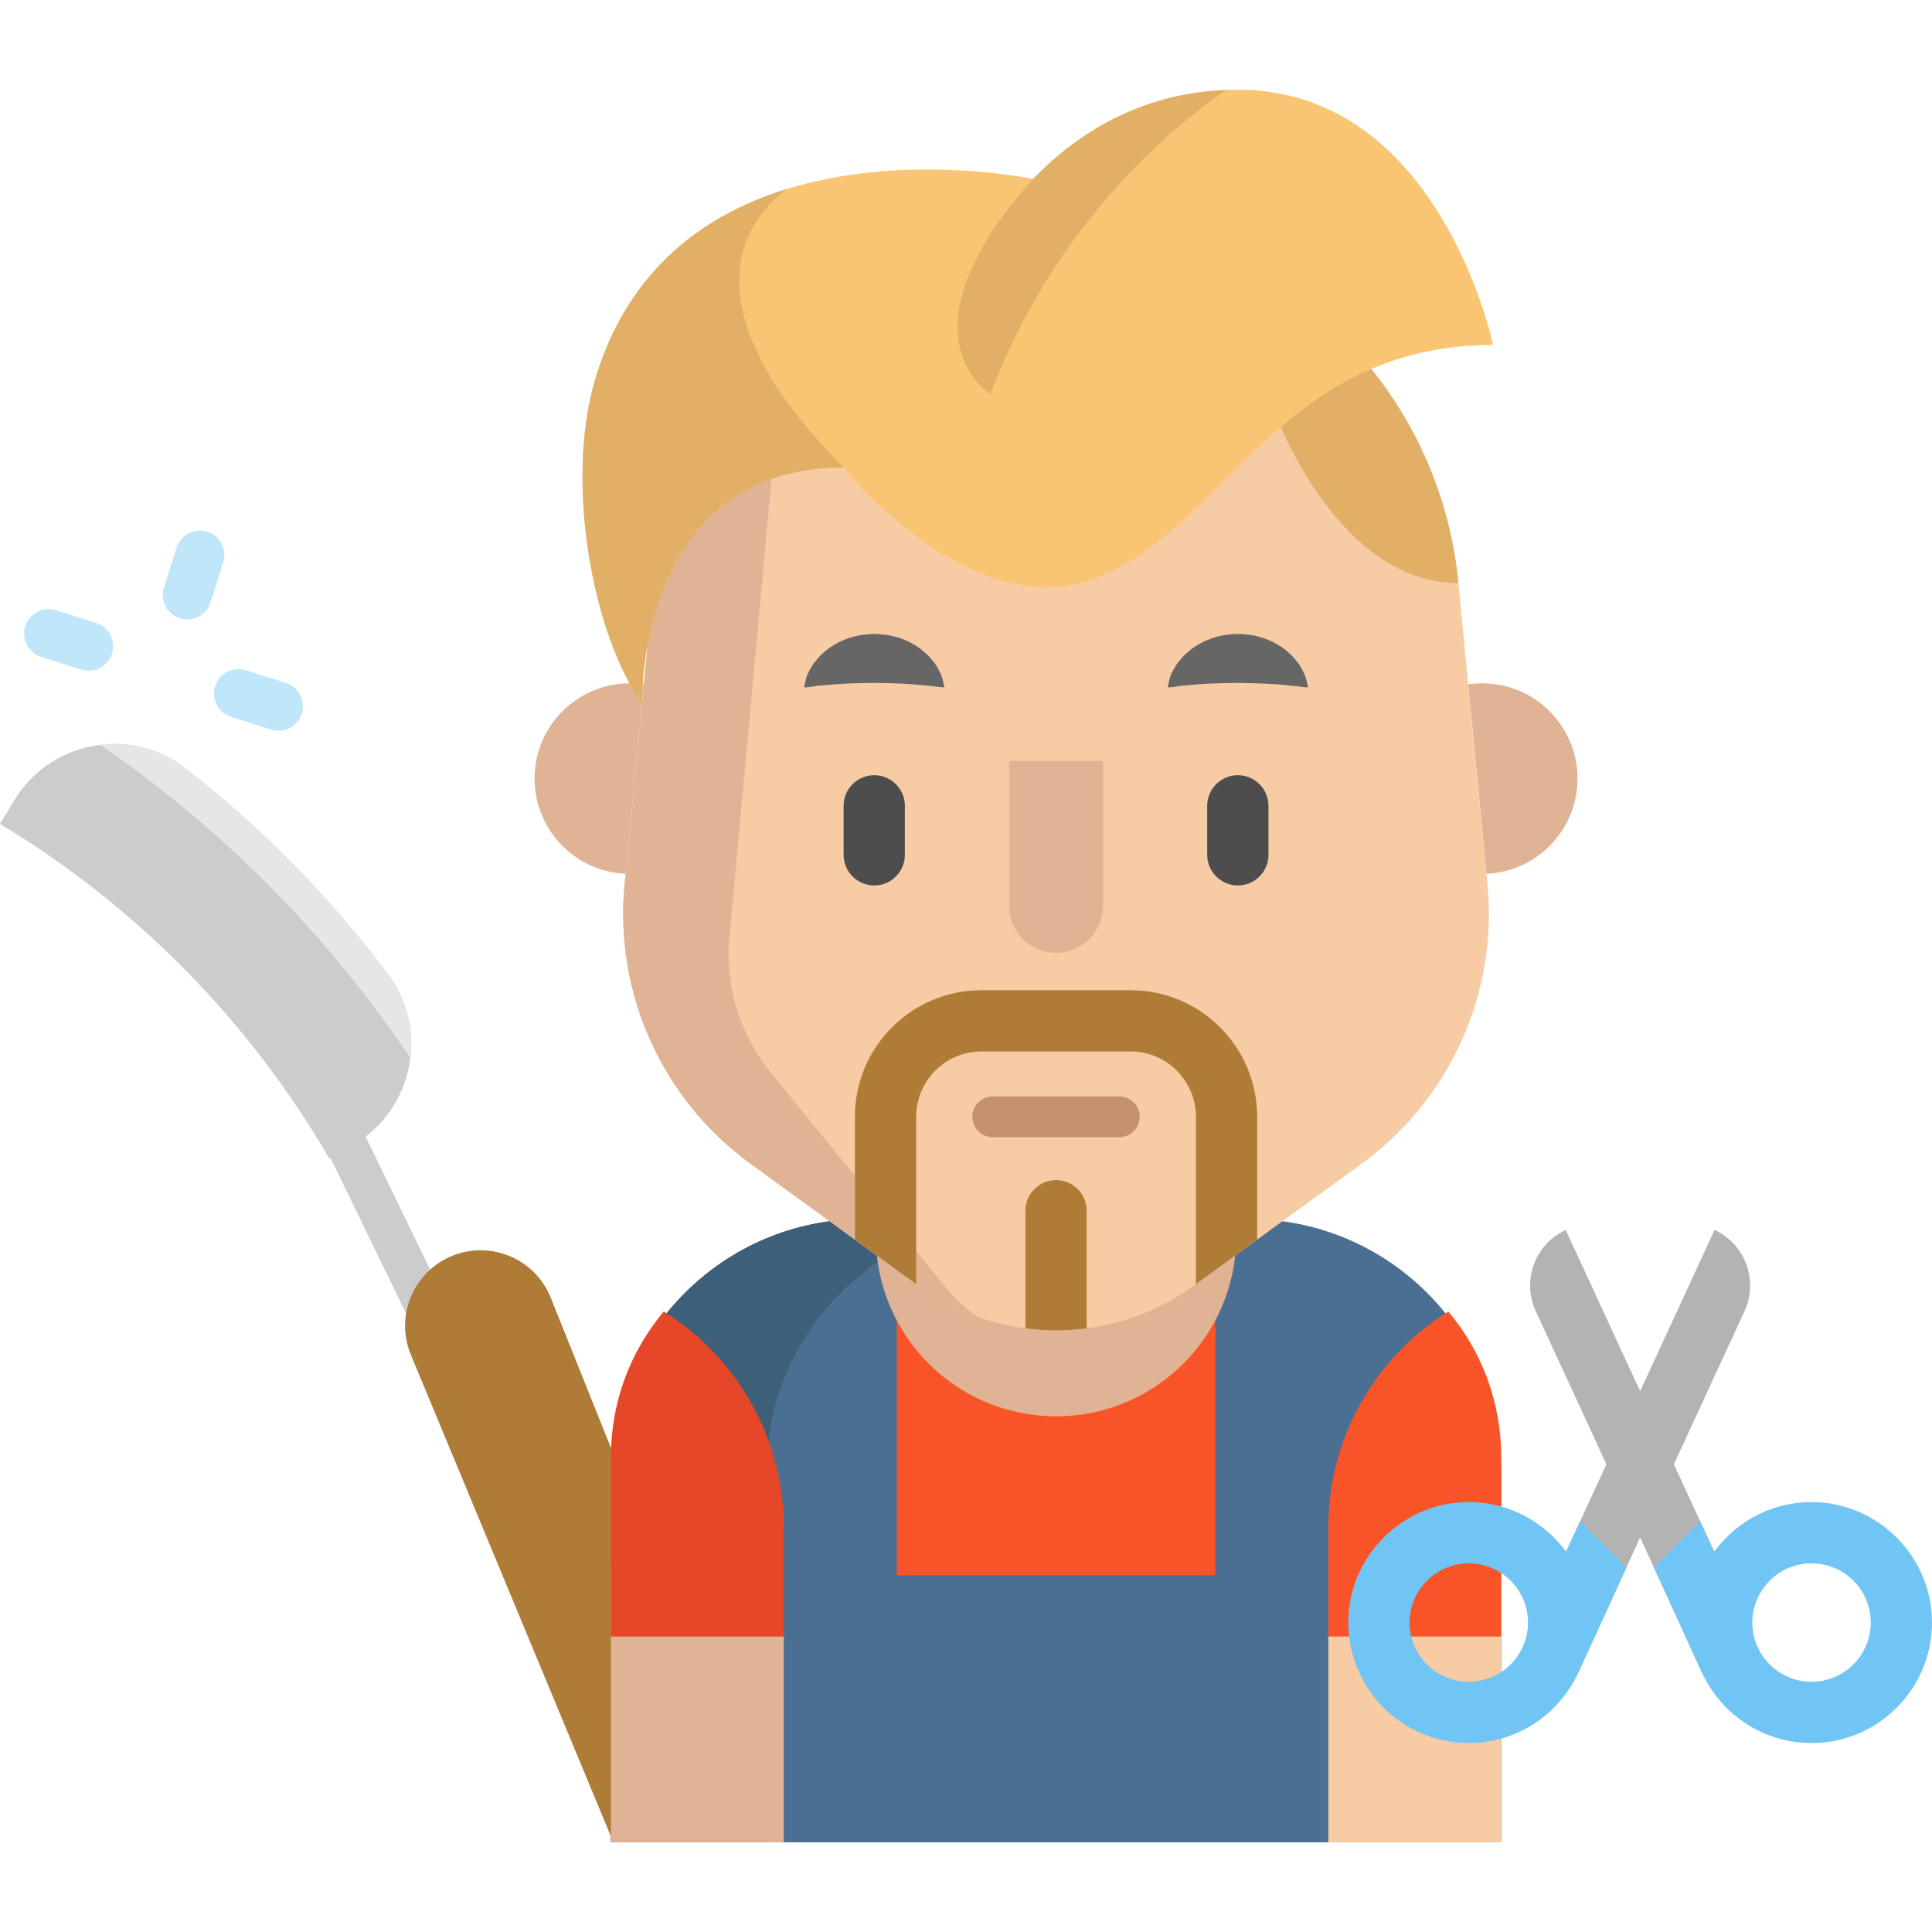 <?xml version="1.0" encoding="iso-8859-1"?>
<!-- Uploaded to: SVG Repo, www.svgrepo.com, Generator: SVG Repo Mixer Tools -->
<svg height="800px" width="800px" version="1.1" id="Layer_1" xmlns="http://www.w3.org/2000/svg" xmlns:xlink="http://www.w3.org/1999/xlink" 
	 viewBox="0 0 512 512" xml:space="preserve">
<path style="fill:#CCCCCC;" d="M117.548,361.568c-2.007,0-3.936-1.122-4.871-3.049l-33.724-69.447
	c-1.306-2.688-0.184-5.926,2.503-7.232c2.687-1.304,5.926-0.184,7.232,2.504l33.724,69.447c1.306,2.688,0.184,5.927-2.503,7.232
	C119.147,361.393,118.341,361.568,117.548,361.568z"/>
<path style="fill:#4A6F93;" d="M330.896,323.041H228.829c-36.966,0-66.934,29.967-66.934,66.934v98.249h235.934v-98.249
	C397.829,353.008,367.862,323.041,330.896,323.041z"/>
<polyline style="fill:#F95428;" points="322.072,295.942 322.072,417.459 237.656,417.459 237.656,295.942 "/>
<path style="fill:#3D5F7A;" d="M270.068,323.041h-41.241c-36.966,0-66.934,29.967-66.934,66.934v98.249h41.241v-98.249
	C203.136,353.008,233.103,323.041,270.068,323.041z"/>
<path style="fill:#AF7C38;" d="M145.865,343.677c-4.242-10.211-15.96-15.05-26.171-10.807l0,0
	c-10.211,4.242-15.05,15.96-10.807,26.171l53.569,128.952l29.894-28.325"/>
<polygon style="fill:#E0B394;" points="207.707,433.688 207.707,488.223 161.895,488.223 161.895,415.022 "/>
<polygon style="fill:#F7CBA4;" points="397.829,403.478 397.829,488.223 352.016,488.223 352.016,433.688 "/>
<path style="fill:#E54728;" d="M207.707,404.818v28.875h-45.812v-47.62c0-14.665,5.271-28.106,14.026-38.529l0.216,0.173
	C195.781,360.045,207.707,381.615,207.707,404.818z"/>
<path style="fill:#F95428;" d="M352.016,404.818v28.875h45.812v-47.62c0-14.665-5.271-28.106-14.026-38.529l-0.216,0.173
	C363.943,360.045,352.016,381.615,352.016,404.818z"/>
<g>
	<path style="fill:#E0B394;" d="M327.621,228.069v99.512c0,26.374-21.383,47.757-47.757,47.757
		c-26.381,0-47.757-21.383-47.757-47.757V215.083"/>
	<path style="fill:#E0B394;" d="M165.776,231.558c-13.42-0.595-24.102-11.667-24.102-25.228c0-13.94,11.299-25.249,25.249-25.249
		c1.255,0,2.489,0.087,3.701,0.271"/>
	<path style="fill:#E0B394;" d="M393.939,231.558c13.42-0.595,24.113-11.667,24.113-25.228c0-13.94-11.31-25.249-25.26-25.249
		c-1.255,0-2.5,0.097-3.701,0.271"/>
</g>
<path style="fill:#F7CBA4;" d="M360.816,308.422l-27.652,20.087l-16.234,11.797l-0.541,0.39
	c-8.593,6.234-18.377,10.022-28.409,11.331c-5.39,0.714-10.844,0.714-16.234,0c-10.043-1.31-19.827-5.097-28.409-11.331l-0.541-0.39
	l-16.234-11.797l-27.652-20.087c-23.485-17.056-36.18-45.26-33.388-74.146l7.706-79.741c5.303-54.914,51.451-96.83,106.636-96.83
	c27.587,0,52.923,10.476,72.014,27.825c19.091,17.338,31.959,41.548,34.611,69.005l7.706,79.741
	C396.986,263.162,384.291,291.366,360.816,308.422z"/>
<path style="fill:#E2AF66;" d="M363.409,97.779c12.684,15.769,21.007,35.271,23.085,56.754c-32.987,0-49.34-46.874-49.34-46.874
	C344.794,100.895,353.247,102.151,363.409,97.779z"/>
<path style="fill:#E0B394;" d="M193.166,249.989c-0.747,12.63,3.366,25.054,11.504,34.741l46.432,57.057
	c2.424,2.89,5.173,5.314,8.149,7.251c-5.584-1.948-10.952-4.74-15.92-8.344l-44.427-32.273
	c-23.474-17.057-36.169-45.26-33.377-74.146l7.695-79.741c5.26-54.384,50.563-96.008,105.034-96.798
	c-33.55,0.812-71.541,32.435-73.521,66.116L193.166,249.989z"/>
<path style="fill:#F9C573;" d="M395.676,91.417c-56.278,0-71.43,48.702-104.98,61.689s-67.1-29.221-67.1-29.221
	c-55.196,0-53.442,62.533-53.442,62.533c-12.955-18.041-20.779-58.908-12.165-86.765c22.121-71.44,114.125-52.566,115.77-52.23
	c0.011,0.011,0.022,0.011,0.022,0.011c11.396-11.764,28.128-22.728,51.278-23.593c0.974-0.043,1.97-0.065,2.976-0.065
	C381.607,23.776,395.676,91.417,395.676,91.417z"/>
<g>
	<path style="fill:#E2AF66;" d="M325.058,23.841c-10.931,7.338-44.622,32.955-62.587,80.575c0,0-14.665-8.907-5.888-31.104
		c2.814-7.121,8.041-15.617,16.948-25.628c0.076-0.087,0.152-0.173,0.227-0.26c0.011,0.011,0.022,0.011,0.022,0.011
		C285.177,35.67,301.909,24.707,325.058,23.841z"/>
	<path style="fill:#E2AF66;" d="M170.157,186.42c-12.955-18.041-20.779-58.919-12.165-86.765
		c8.95-28.907,29.34-43.031,50.553-49.568c-18.94,14.524-18.68,40.065,15.054,73.8C168.404,123.886,170.157,186.42,170.157,186.42z"
		/>
</g>
<path style="fill:#CCCCCC;" d="M108.746,280.37c-1.126,9.264-6.396,17.966-15.206,23.074c-2.078,1.212-4.167,2.413-6.245,3.626
	C66.137,270.619,36.104,240.099,0,218.356c1.245-2.067,2.489-4.134,3.734-6.191c5.162-8.572,13.756-13.68,22.857-14.773
	c7.771-0.942,15.92,1.039,22.652,6.288c20.152,15.693,38.15,33.994,53.518,54.395C107.794,264.764,109.677,272.751,108.746,280.37z"
	/>
<path style="fill:#E6E6E6;" d="M108.746,280.37c-21.905-32.598-49.773-60.758-82.155-82.977c7.771-0.942,15.92,1.039,22.652,6.288
	c20.152,15.693,38.15,33.994,53.518,54.395C107.794,264.764,109.677,272.751,108.746,280.37z"/>
<g>
	<path style="fill:#C0E7F9;" d="M23.486,177.752c-0.649,0-1.308-0.098-1.96-0.304l-10.588-3.349
		c-3.419-1.081-5.314-4.731-4.233-8.149c1.082-3.419,4.731-5.314,8.149-4.233l10.588,3.349c3.419,1.081,5.314,4.731,4.233,8.149
		C28.8,175.982,26.242,177.752,23.486,177.752z"/>
	<path style="fill:#C0E7F9;" d="M73.779,193.659c-0.649,0-1.308-0.098-1.96-0.304l-10.588-3.349
		c-3.419-1.081-5.314-4.731-4.233-8.149c1.082-3.419,4.731-5.315,8.149-4.233l10.588,3.349c3.419,1.081,5.314,4.731,4.233,8.149
		C79.093,191.889,76.536,193.659,73.779,193.659z"/>
	<path style="fill:#C0E7F9;" d="M49.618,164.178c-0.649,0-1.308-0.098-1.96-0.304c-3.419-1.081-5.314-4.731-4.233-8.149
		l3.349-10.588c1.082-3.419,4.731-5.315,8.149-4.233c3.419,1.081,5.314,4.731,4.233,8.149l-3.349,10.588
		C54.931,162.408,52.373,164.178,49.618,164.178z"/>
</g>
<path style="fill:#AF7C38;" d="M333.164,295.944v32.565l-16.234,11.797v-44.362c0-9.535-7.76-17.295-17.295-17.295h-39.535
	c-9.546,0-17.305,7.76-17.305,17.295v44.362l-16.234-11.797v-32.565c0-18.485,15.043-33.529,33.539-33.529h39.535
	C318.121,262.415,333.164,277.459,333.164,295.944z"/>
<path style="fill:#C49270;" d="M296.634,301.375h-33.55c-2.989,0-5.411-2.423-5.411-5.411c0-2.988,2.422-5.411,5.411-5.411h33.55
	c2.989,0,5.411,2.423,5.411,5.411C302.045,298.951,299.623,301.375,296.634,301.375z"/>
<path style="fill:#AF7C38;" d="M287.98,320.857v31.169c-5.39,0.714-10.844,0.714-16.234,0v-31.169c0-4.481,3.626-8.117,8.117-8.117
	C284.343,312.74,287.98,316.377,287.98,320.857z"/>
<path style="fill:#4D4D4D;" d="M231.684,234.655c-4.483,0-8.117-3.634-8.117-8.117v-12.983c0-4.483,3.634-8.117,8.117-8.117
	s8.117,3.634,8.117,8.117v12.983C239.801,231.021,236.166,234.655,231.684,234.655z"/>
<g>
	<path style="fill:#666666;" d="M309.484,182.17c0,0,0.022-0.215,0.094-0.586c0.083-0.358,0.168-0.924,0.35-1.565
		c0.081-0.331,0.186-0.676,0.306-1.056c0.157-0.385,0.368-0.773,0.592-1.212c0.222-0.442,0.502-0.878,0.797-1.368
		c0.297-0.498,0.65-0.876,1.013-1.356c0.368-0.462,0.782-0.909,1.215-1.39c0.458-0.434,0.955-0.861,1.483-1.291
		c1.034-0.91,2.297-1.568,3.613-2.3c1.361-0.576,2.806-1.2,4.354-1.489c1.532-0.398,3.14-0.492,4.742-0.567
		c1.603,0.074,3.211,0.159,4.745,0.555c1.549,0.286,2.995,0.913,4.357,1.485c1.317,0.731,2.581,1.387,3.616,2.299
		c0.527,0.431,1.025,0.859,1.484,1.291c0.433,0.482,0.845,0.933,1.215,1.392c0.357,0.478,0.728,0.871,1,1.35
		c0.273,0.476,0.537,0.903,0.751,1.334c0.213,0.433,0.42,0.814,0.576,1.198c0.142,0.4,0.267,0.763,0.36,1.106
		c0.206,0.663,0.291,1.234,0.37,1.591c0.069,0.369,0.084,0.579,0.084,0.579s-0.224-0.005-0.603-0.042
		c-0.368-0.048-0.939-0.071-1.57-0.163c-0.327-0.034-0.66-0.094-1.027-0.143c-0.391-0.018-0.776-0.073-1.195-0.105
		c-0.821-0.087-1.679-0.215-2.621-0.252c-0.463-0.03-0.912-0.097-1.382-0.136c-0.486-0.006-0.965-0.031-1.442-0.067
		c-0.933-0.121-1.947-0.05-2.889-0.168c-0.99,0.036-1.938-0.085-2.92-0.055c-0.965-0.073-1.942,0.004-2.91-0.064
		c-0.969,0.066-1.945-0.018-2.912,0.052c-0.983-0.035-1.931,0.091-2.923,0.051c-0.943,0.117-1.959,0.044-2.892,0.167
		c-0.476,0.036-0.956,0.062-1.443,0.067c-0.47,0.039-0.917,0.11-1.382,0.139c-0.961,0.052-1.76,0.143-2.562,0.212
		c-0.421,0.032-0.815,0.063-1.18,0.09c-0.389,0.07-0.743,0.148-1.081,0.193c-0.655,0.116-1.227,0.143-1.591,0.189
		C309.701,182.17,309.484,182.17,309.484,182.17z"/>
	<path style="fill:#666666;" d="M213.126,182.17c0,0,0.022-0.215,0.094-0.586c0.083-0.358,0.168-0.924,0.35-1.565
		c0.081-0.331,0.186-0.676,0.306-1.056c0.157-0.385,0.368-0.773,0.592-1.212c0.222-0.442,0.502-0.878,0.797-1.368
		c0.297-0.498,0.65-0.876,1.013-1.356c0.368-0.462,0.782-0.909,1.215-1.39c0.458-0.434,0.955-0.861,1.483-1.291
		c1.034-0.91,2.297-1.568,3.613-2.3c1.361-0.576,2.806-1.2,4.354-1.489c1.532-0.398,3.14-0.492,4.742-0.567
		c1.603,0.074,3.211,0.159,4.745,0.555c1.549,0.286,2.995,0.913,4.357,1.485c1.317,0.731,2.581,1.387,3.616,2.299
		c0.527,0.431,1.025,0.859,1.484,1.291c0.433,0.482,0.845,0.933,1.215,1.392c0.357,0.478,0.728,0.871,1,1.35
		c0.273,0.476,0.537,0.903,0.751,1.334c0.213,0.433,0.42,0.814,0.576,1.198c0.142,0.4,0.267,0.763,0.36,1.106
		c0.206,0.663,0.291,1.234,0.37,1.591c0.069,0.369,0.084,0.579,0.084,0.579s-0.224-0.005-0.603-0.042
		c-0.368-0.048-0.939-0.071-1.57-0.163c-0.327-0.034-0.66-0.094-1.027-0.143c-0.391-0.018-0.776-0.073-1.195-0.105
		c-0.821-0.087-1.679-0.215-2.621-0.252c-0.463-0.03-0.912-0.097-1.382-0.136c-0.486-0.006-0.965-0.031-1.442-0.067
		c-0.933-0.121-1.947-0.05-2.889-0.168c-0.99,0.036-1.938-0.085-2.92-0.055c-0.965-0.073-1.942,0.004-2.91-0.064
		c-0.969,0.066-1.945-0.018-2.912,0.052c-0.983-0.035-1.931,0.091-2.923,0.051c-0.943,0.117-1.959,0.044-2.892,0.167
		c-0.476,0.036-0.956,0.062-1.443,0.067c-0.47,0.039-0.917,0.11-1.382,0.139c-0.961,0.052-1.76,0.143-2.562,0.212
		c-0.421,0.032-0.815,0.063-1.18,0.09c-0.389,0.07-0.744,0.148-1.081,0.193c-0.655,0.116-1.227,0.143-1.591,0.189
		C213.343,182.17,213.126,182.17,213.126,182.17z"/>
</g>
<path style="fill:#4D4D4D;" d="M328.042,234.655c-4.483,0-8.117-3.634-8.117-8.117v-12.983c0-4.483,3.634-8.117,8.117-8.117
	s8.117,3.634,8.117,8.117v12.983C336.159,231.021,332.525,234.655,328.042,234.655z"/>
<path style="fill:#E0B394;" d="M292.309,201.65v38.42c0,6.873-5.573,12.446-12.446,12.446l0,0c-6.873,0-12.446-5.573-12.446-12.446
	v-38.42"/>
<path style="fill:#B3B3B3;" d="M454.282,411.205l-10.687-23.155l18.722-40.565c3.757-8.141,0.203-17.785-7.936-21.542l0,0
	l-19.725,42.739l-19.725-42.739l0,0c-8.141,3.757-11.694,13.402-7.936,21.542l18.722,40.565l-10.687,23.155
	c-6.057-8.291-2.248,43.361,2.933,32.715c0.896-1.84,16.693-36.5,16.693-36.5s15.582,34.07,16.297,35.655
	C455.957,454.174,460.339,402.913,454.282,411.205z"/>
<path style="fill:#71C5F4;" d="M511.935,427.929c-1.017-16.147-14.351-29.167-30.509-29.838
	c-11.137-0.455-21.083,4.827-27.143,13.117l-3.734-8.106l-12.262,12.262c4.654,10.163,12.175,26.624,12.673,27.706
	c5,11.104,16.169,18.853,29.113,18.853C498.363,461.923,513.104,446.468,511.935,427.929z M480.073,445.689
	c-8.647,0-15.693-7.046-15.693-15.693c0-8.658,7.046-15.693,15.693-15.693c8.658,0,15.693,7.035,15.693,15.693
	C495.766,438.644,488.731,445.689,480.073,445.689z M418.774,403.102l-3.745,8.106c-6.05-8.29-16.007-13.572-27.132-13.117
	c-16.169,0.671-29.492,13.691-30.52,29.838c-1.169,18.539,13.572,33.994,31.862,33.994c12.619,0,23.539-7.359,28.723-18.009
	c0.617-1.266,8.355-18.204,13.074-28.55L418.774,403.102z M389.239,445.689c-8.647,0-15.693-7.046-15.693-15.693
	c0-8.658,7.046-15.693,15.693-15.693c8.658,0,15.693,7.035,15.693,15.693C404.932,438.644,397.897,445.689,389.239,445.689z"/>
</svg>